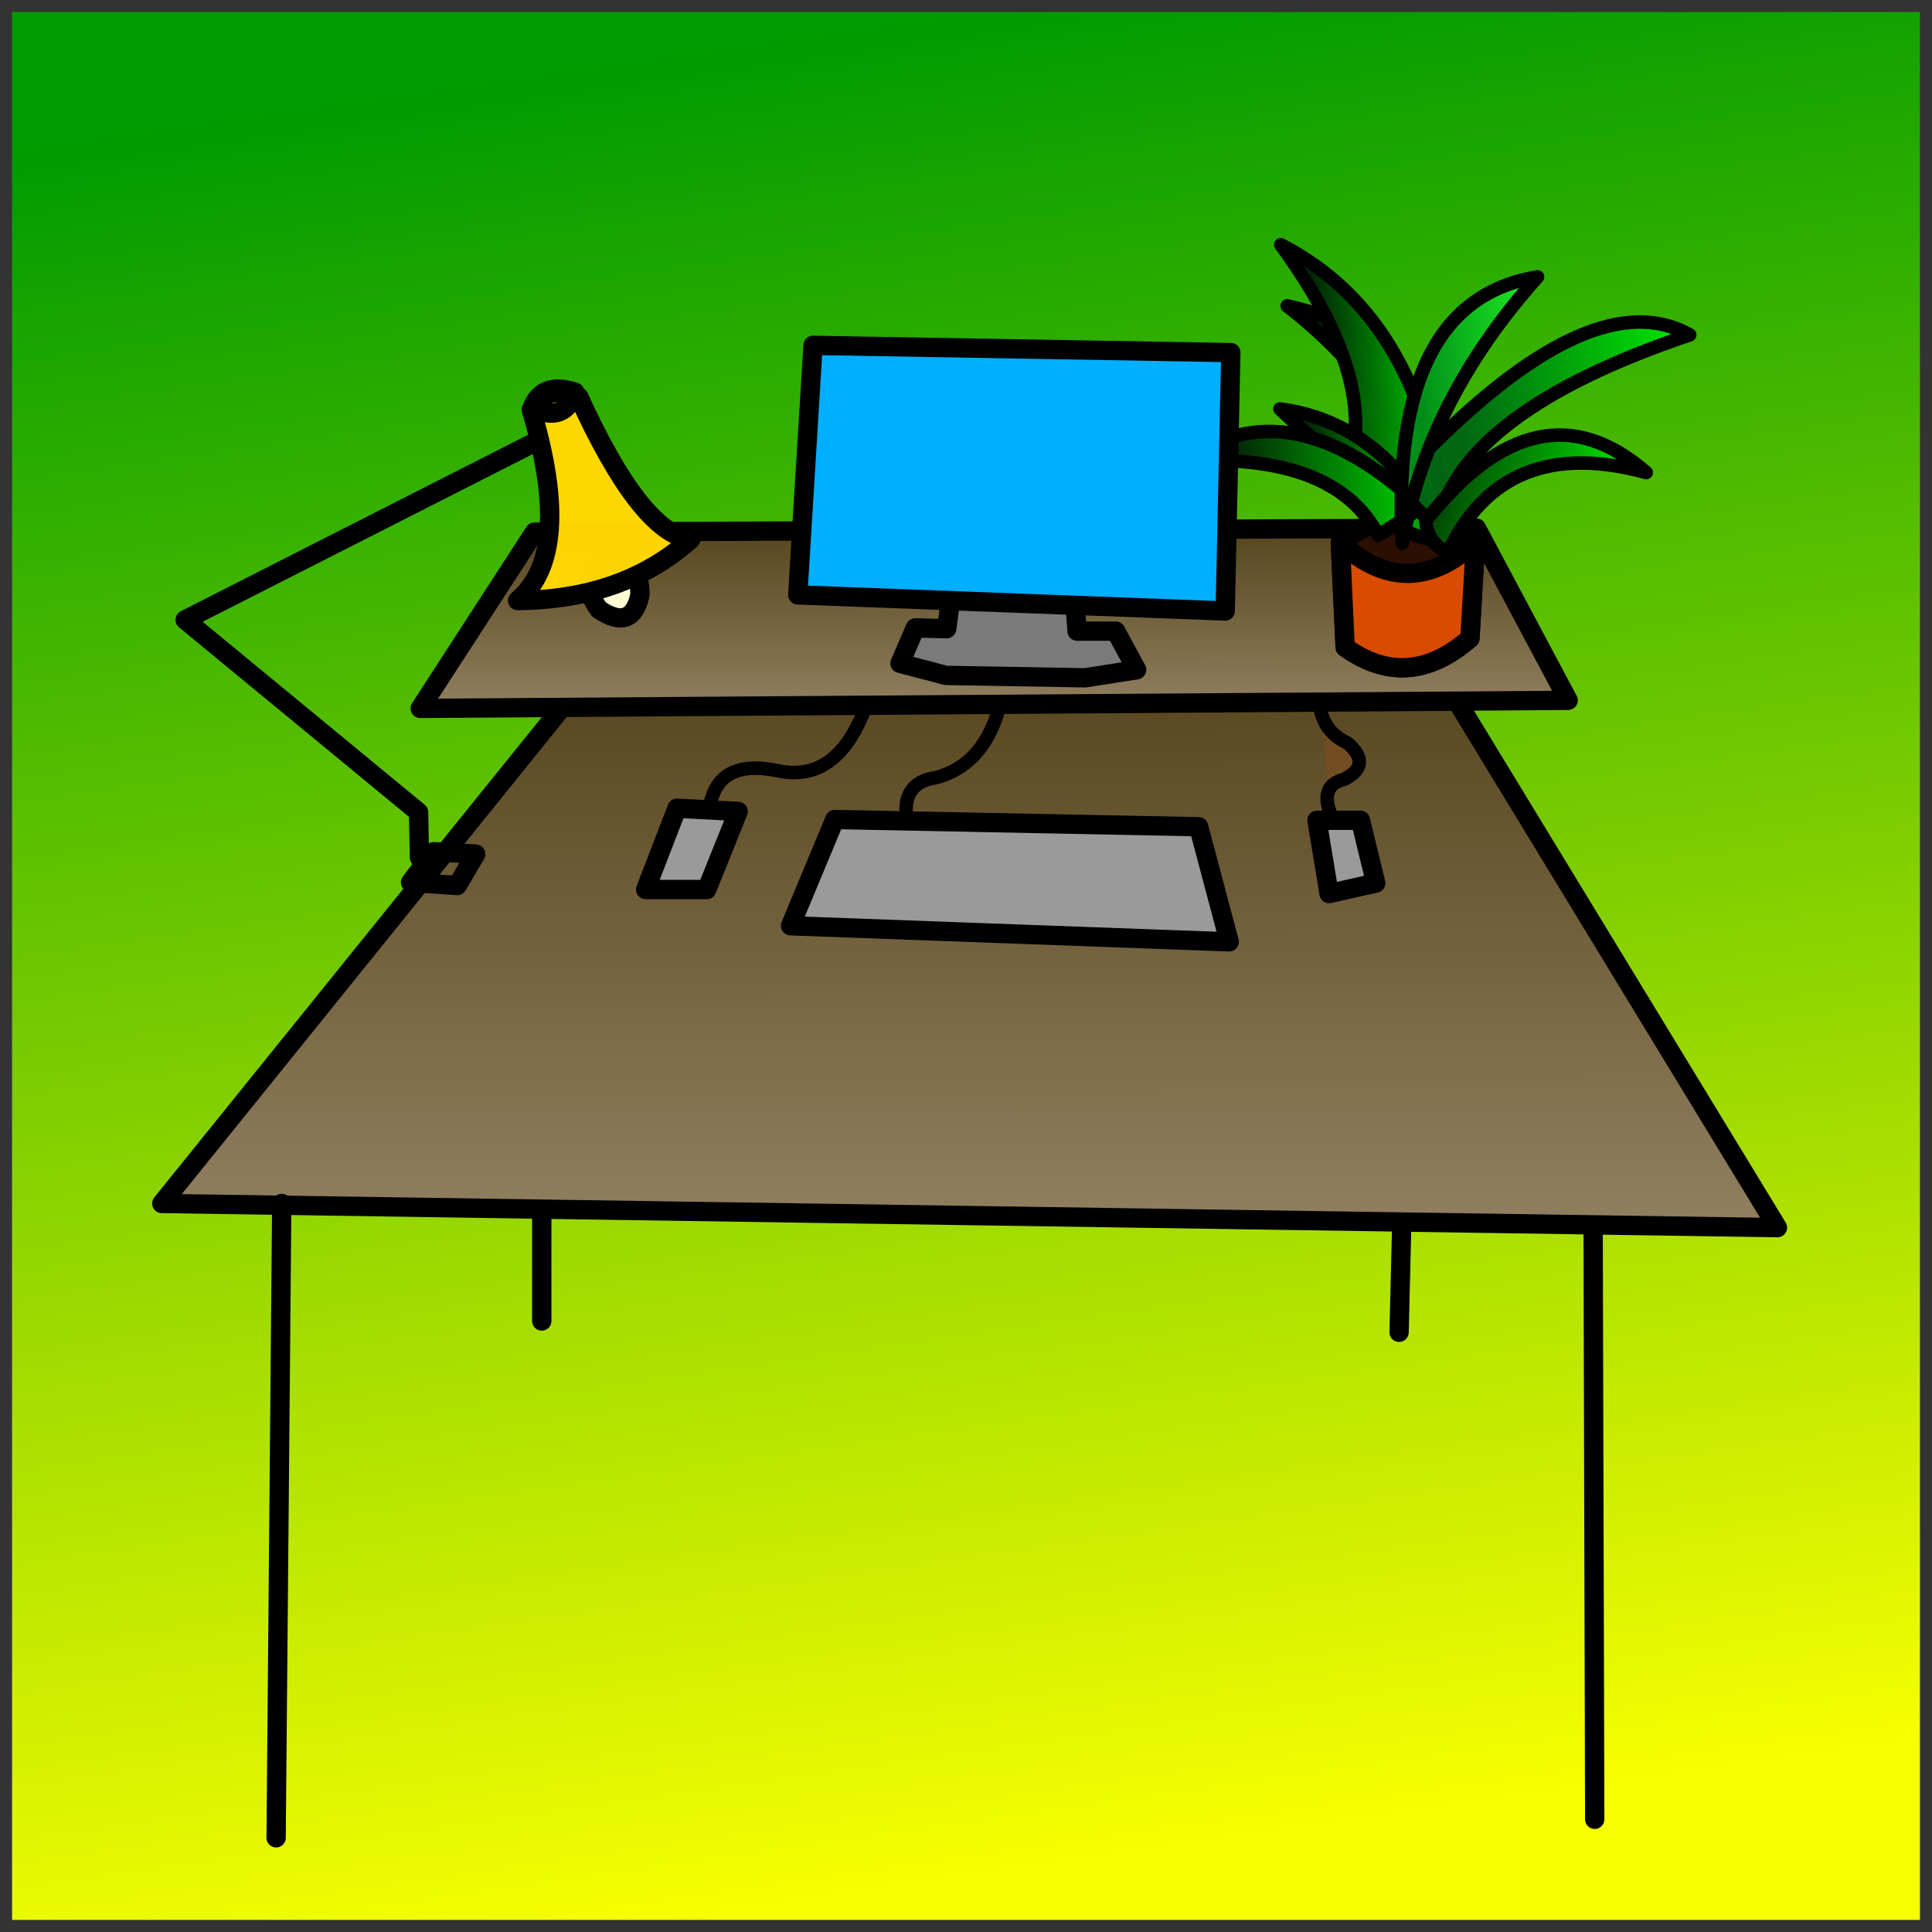 <?xml version="1.0" encoding="utf-8"?>
<svg
	version="1.1"
	xmlns="http://www.w3.org/2000/svg"
	xmlns:xlink="http://www.w3.org/1999/xlink"
	x="0%" y="0%"
	width="100%" height="100%"
	viewBox="0 0 24.0 24.0"
	enable-background="new 0 0 24.0 24.0"
	xml:space="preserve">
<rect x="0" y="0" width="24.0" height="24.0" fill="#333333" stroke="none"/>
<defs>
	<linearGradient id="fillGrad0" x1="48.948%" y1="99.131%" x2="34.936%" y2="1.366%">
   		<stop offset="0.000%" style="stop-color:rgb(248,255,0);stop-opacity:1.000" />
		<stop offset="100.000%" style="stop-color:rgb(0,155,0);stop-opacity:1.000" />
	</linearGradient>

	<linearGradient id="stkGrad0" x1="51.200%" y1="100.660%" x2="51.377%" y2="-0.492%">
   		<stop offset="0.000%" style="stop-color:rgb(248,255,0);stop-opacity:0.000" />
		<stop offset="100.000%" style="stop-color:rgb(0,155,0);stop-opacity:0.000" />
	</linearGradient>

	<linearGradient id="fillGrad8" x1="52.255%" y1="-44.529%" x2="53.326%" y2="289.515%">
   		<stop offset="0.000%" style="stop-color:rgb(61,43,0);stop-opacity:1.000" />
		<stop offset="100.000%" style="stop-color:rgb(255,238,222);stop-opacity:1.000" />
	</linearGradient>

	<linearGradient id="fillGrad21" x1="52.255%" y1="-44.529%" x2="53.326%" y2="289.515%">
   		<stop offset="0.000%" style="stop-color:rgb(61,43,0);stop-opacity:1.000" />
		<stop offset="100.000%" style="stop-color:rgb(255,238,222);stop-opacity:1.000" />
	</linearGradient>

	<linearGradient id="fillGrad99" x1="19.652%" y1="23.090%" x2="111.996%" y2="15.043%">
   		<stop offset="0.000%" style="stop-color:rgb(0,33,6);stop-opacity:0.973" />
		<stop offset="100.000%" style="stop-color:rgb(0,255,0);stop-opacity:1.000" />
	</linearGradient>

	<linearGradient id="fillGrad104" x1="19.652%" y1="23.090%" x2="111.996%" y2="15.043%">
   		<stop offset="0.000%" style="stop-color:rgb(0,33,6);stop-opacity:0.973" />
		<stop offset="100.000%" style="stop-color:rgb(0,255,0);stop-opacity:1.000" />
	</linearGradient>

	<linearGradient id="fillGrad107" x1="19.652%" y1="23.090%" x2="111.996%" y2="15.043%">
   		<stop offset="0.000%" style="stop-color:rgb(0,33,6);stop-opacity:0.973" />
		<stop offset="100.000%" style="stop-color:rgb(0,255,0);stop-opacity:1.000" />
	</linearGradient>

	<linearGradient id="fillGrad112" x1="19.652%" y1="23.090%" x2="111.996%" y2="15.043%">
   		<stop offset="0.000%" style="stop-color:rgb(0,33,6);stop-opacity:0.973" />
		<stop offset="100.000%" style="stop-color:rgb(0,255,0);stop-opacity:1.000" />
	</linearGradient>

	<linearGradient id="fillGrad125" x1="19.652%" y1="23.090%" x2="111.996%" y2="15.043%">
   		<stop offset="0.000%" style="stop-color:rgb(0,103,19);stop-opacity:0.973" />
		<stop offset="100.000%" style="stop-color:rgb(0,255,0);stop-opacity:1.000" />
	</linearGradient>

	<linearGradient id="fillGrad129" x1="19.652%" y1="23.090%" x2="111.996%" y2="15.043%">
   		<stop offset="0.000%" style="stop-color:rgb(0,144,26);stop-opacity:0.973" />
		<stop offset="100.000%" style="stop-color:rgb(36,255,36);stop-opacity:1.000" />
	</linearGradient>

	<linearGradient id="fillGrad141" x1="-2.397%" y1="38.045%" x2="97.209%" y2="70.010%">
   		<stop offset="0.000%" style="stop-color:rgb(0,33,6);stop-opacity:0.973" />
		<stop offset="100.000%" style="stop-color:rgb(0,255,0);stop-opacity:1.000" />
	</linearGradient>

</defs>
	<path
		transform = "rotate(-0.00 12.00 12.00)"
		fill="url(#fillGrad0)"
		stroke="url(#stkGrad0)"
		fill-opacity="1.0"
		stroke-opacity="1.0"
		fill-rule="nonzero"
		stroke-width="0.0"
		stroke-linejoin="round"
		stroke-linecap="round"
		d="M0.15,0.15L23.85,0.15L23.85,23.85L0.15,23.85z"/>
	<path
		fill="#D94B00"
		stroke="#000000"
		fill-opacity="0.153"
		stroke-opacity="1.000"
		fill-rule="nonzero"
		stroke-width="0.24"
		stroke-linejoin="round"
		stroke-linecap="round"
		d="M19.79,15.04L19.81,22.60"/>
	<path
		transform = "rotate(-0.00 12.04 11.78)"
		fill="url(#fillGrad8)"
		stroke="#000000"
		fill-opacity="1.0"
		stroke-opacity="1.000"
		fill-rule="nonzero"
		stroke-width="0.24"
		stroke-linejoin="round"
		stroke-linecap="round"
		d="M22.08,15.25L17.86,8.32L7.36,8.32L2.01,14.95L22.08,15.25z"/>
	<path
		fill="#00AFFF"
		stroke="#000000"
		fill-opacity="0.000"
		stroke-opacity="1.000"
		fill-rule="nonzero"
		stroke-width="0.168"
		stroke-linejoin="round"
		stroke-linecap="round"
		d="M11.27,10.22Q11.18,9.72,11.63,9.66Q12.43,9.44,12.50,8.21"/>
	<path
		fill="#999999"
		stroke="#000000"
		fill-opacity="0.000"
		stroke-opacity="1.000"
		fill-rule="nonzero"
		stroke-width="0.168"
		stroke-linejoin="round"
		stroke-linecap="round"
		d="M8.82,10.00Q8.93,9.43,9.64,9.57Q10.37,9.74,10.73,8.84"/>
	<path
		transform = "rotate(-0.00 12.35 7.68)"
		fill="url(#fillGrad21)"
		stroke="#000000"
		fill-opacity="1.0"
		stroke-opacity="1.000"
		fill-rule="nonzero"
		stroke-width="0.24"
		stroke-linejoin="round"
		stroke-linecap="round"
		d="M19.48,8.70L18.34,6.56L6.64,6.61L5.22,8.80L19.48,8.70z"/>
	<path
		fill="#7A7A7A"
		stroke="#000000"
		fill-opacity="1.000"
		stroke-opacity="1.000"
		fill-rule="nonzero"
		stroke-width="0.24"
		stroke-linejoin="round"
		stroke-linecap="round"
		d="M13.33,7.16L13.38,7.84L13.86,7.84L14.12,8.32L13.48,8.42L11.75,8.39L11.18,8.24L11.37,7.80L11.76,7.81L11.85,7.15L13.33,7.16z"/>
	<path
		fill="#9A9A9A"
		stroke="#000000"
		fill-opacity="1.000"
		stroke-opacity="1.000"
		fill-rule="nonzero"
		stroke-width="0.24"
		stroke-linejoin="round"
		stroke-linecap="round"
		d="M9.82,11.50L15.27,11.70L14.89,10.27L10.37,10.18L9.82,11.50z"/>
	<path
		fill="#9A9A9A"
		stroke="#000000"
		fill-opacity="1.000"
		stroke-opacity="1.000"
		fill-rule="nonzero"
		stroke-width="0.24"
		stroke-linejoin="round"
		stroke-linecap="round"
		d="M16.36,10.19L16.90,10.19L17.09,10.97L16.51,11.10L16.36,10.19z"/>
	<path
		fill="#9A9A9A"
		stroke="#000000"
		fill-opacity="1.000"
		stroke-opacity="1.000"
		fill-rule="nonzero"
		stroke-width="0.24"
		stroke-linejoin="round"
		stroke-linecap="round"
		d="M8.78,11.05L9.17,10.08L8.41,10.04L8.02,11.05L8.78,11.05z"/>
	<path
		fill="#999999"
		stroke="#000000"
		fill-opacity="0.000"
		stroke-opacity="1.000"
		fill-rule="nonzero"
		stroke-width="0.24"
		stroke-linejoin="round"
		stroke-linecap="round"
		d="M5.10,10.96L5.39,10.58L5.91,10.61L5.68,11.00L5.10,10.96z"/>
	<path
		fill="#D94B00"
		stroke="#000000"
		fill-opacity="0.153"
		stroke-opacity="1.000"
		fill-rule="nonzero"
		stroke-width="0.24"
		stroke-linejoin="round"
		stroke-linecap="round"
		d="M3.50,14.95L3.43,22.83"/>
	<path
		fill="#999999"
		stroke="#000000"
		fill-opacity="0.000"
		stroke-opacity="1.000"
		fill-rule="nonzero"
		stroke-width="0.24"
		stroke-linejoin="round"
		stroke-linecap="round"
		d="M5.21,10.65L5.20,10.09L2.30,7.70L6.61,5.51"/>
	<path
		fill="#FFFCD3"
		stroke="#000000"
		fill-opacity="1.000"
		stroke-opacity="1.000"
		fill-rule="nonzero"
		stroke-width="0.24"
		stroke-linejoin="round"
		stroke-linecap="round"
		d="M7.54,7.00Q7.95,6.90,7.95,7.39Q7.85,7.85,7.44,7.57Q7.17,7.20,7.54,7.00z"/>
	<path
		fill="#FFD700"
		stroke="#000000"
		fill-opacity="0.984"
		stroke-opacity="1.000"
		fill-rule="nonzero"
		stroke-width="0.24"
		stroke-linejoin="round"
		stroke-linecap="round"
		d="M8.58,6.70Q7.96,6.62,7.19,4.93Q6.78,4.77,6.60,5.09Q7.13,6.87,6.43,7.46Q7.74,7.45,8.58,6.70z"/>
	<path
		fill="#999999"
		stroke="#000000"
		fill-opacity="0.000"
		stroke-opacity="1.000"
		fill-rule="nonzero"
		stroke-width="0.24"
		stroke-linejoin="round"
		stroke-linecap="round"
		d="M6.61,5.07Q6.73,4.74,7.14,4.87Q7.02,5.26,6.61,5.07z"/>
	<path
		fill="#2B0F00"
		stroke="#000000"
		fill-opacity="1.000"
		stroke-opacity="1.000"
		fill-rule="nonzero"
		stroke-width="0.24"
		stroke-linejoin="round"
		stroke-linecap="round"
		d="M18.26,7.93L18.33,6.73Q17.46,6.13,16.65,6.74L16.71,8.04Q17.49,8.60,18.26,7.93z"/>
	<path
		transform = "rotate(-0.00 16.93 5.23)"
		fill="url(#fillGrad99)"
		stroke="#000000"
		fill-opacity="1.0"
		stroke-opacity="1.000"
		fill-rule="nonzero"
		stroke-width="0.168"
		stroke-linejoin="round"
		stroke-linecap="round"
		d="M17.86,6.65Q18.01,4.23,15.99,3.80Q17.51,4.98,17.86,6.65z"/>
	<path
		transform = "rotate(-0.00 16.94 4.88)"
		fill="url(#fillGrad104)"
		stroke="#000000"
		fill-opacity="1.0"
		stroke-opacity="1.000"
		fill-rule="nonzero"
		stroke-width="0.168"
		stroke-linejoin="round"
		stroke-linecap="round"
		d="M17.97,6.72Q17.74,3.98,15.91,3.04Q17.26,4.88,16.65,6.08Q17.49,6.74,17.97,6.72z"/>
	<path
		transform = "rotate(-0.00 16.82 5.73)"
		fill="url(#fillGrad107)"
		stroke="#000000"
		fill-opacity="1.0"
		stroke-opacity="1.000"
		fill-rule="nonzero"
		stroke-width="0.168"
		stroke-linejoin="round"
		stroke-linecap="round"
		d="M17.75,6.38Q17.05,5.23,15.90,5.08Q17.25,6.35,17.75,6.38z"/>
	<path
		transform = "rotate(-0.00 16.18 6.01)"
		fill="url(#fillGrad112)"
		stroke="#000000"
		fill-opacity="1.0"
		stroke-opacity="1.000"
		fill-rule="nonzero"
		stroke-width="0.168"
		stroke-linejoin="round"
		stroke-linecap="round"
		d="M17.12,6.65Q17.42,6.47,17.65,6.30Q16.03,4.77,14.70,5.73Q16.58,5.62,17.12,6.65z"/>
	<path
		fill="#00AFFF"
		stroke="#000000"
		fill-opacity="1.000"
		stroke-opacity="1.000"
		fill-rule="nonzero"
		stroke-width="0.24"
		stroke-linejoin="round"
		stroke-linecap="round"
		d="M9.91,7.39L15.22,7.59L15.29,4.38L10.10,4.29L9.91,7.39z"/>
	<path
		fill="#D94B00"
		stroke="#000000"
		fill-opacity="0.153"
		stroke-opacity="1.000"
		fill-rule="nonzero"
		stroke-width="0.24"
		stroke-linejoin="round"
		stroke-linecap="round"
		d="M6.73,16.41L6.73,15.11"/>
	<path
		transform = "rotate(-0.00 19.18 5.25)"
		fill="url(#fillGrad125)"
		stroke="#000000"
		fill-opacity="1.0"
		stroke-opacity="1.000"
		fill-rule="nonzero"
		stroke-width="0.168"
		stroke-linejoin="round"
		stroke-linecap="round"
		d="M17.86,6.51Q18.17,5.11,20.99,4.16Q19.71,3.44,17.37,5.97Q17.56,6.37,17.86,6.51z"/>
	<path
		fill="#D94B00"
		stroke="#000000"
		fill-opacity="0.153"
		stroke-opacity="1.000"
		fill-rule="nonzero"
		stroke-width="0.24"
		stroke-linejoin="round"
		stroke-linecap="round"
		d="M17.38,16.55L17.41,15.32"/>
	<path
		transform = "rotate(-0.00 18.26 5.10)"
		fill="url(#fillGrad129)"
		stroke="#000000"
		fill-opacity="1.0"
		stroke-opacity="1.000"
		fill-rule="nonzero"
		stroke-width="0.168"
		stroke-linejoin="round"
		stroke-linecap="round"
		d="M17.42,6.75Q17.26,3.74,19.10,3.44Q17.73,4.97,17.42,6.75z"/>
	<path
		fill="#D94B00"
		stroke="#000000"
		fill-opacity="1.000"
		stroke-opacity="1.000"
		fill-rule="nonzero"
		stroke-width="0.24"
		stroke-linejoin="round"
		stroke-linecap="round"
		d="M18.26,7.93L18.33,6.73Q17.49,7.51,16.65,6.74L16.71,8.04Q17.49,8.60,18.26,7.93z"/>
	<path
		transform = "rotate(-0.00 19.08 6.13)"
		fill="url(#fillGrad141)"
		stroke="#000000"
		fill-opacity="1.0"
		stroke-opacity="1.000"
		fill-rule="nonzero"
		stroke-width="0.168"
		stroke-linejoin="round"
		stroke-linecap="round"
		d="M17.99,6.86Q18.68,5.39,20.45,5.87Q19.11,4.70,17.71,6.47Q17.74,6.76,17.99,6.86z"/>
	<path
		fill="#D94B00"
		stroke="#000000"
		fill-opacity="0.153"
		stroke-opacity="1.000"
		fill-rule="nonzero"
		stroke-width="0.168"
		stroke-linejoin="round"
		stroke-linecap="round"
		d="M16.55,10.16Q16.37,9.76,16.70,9.68Q17.05,9.50,16.74,9.23Q16.43,9.09,16.39,8.74"/>
</svg>